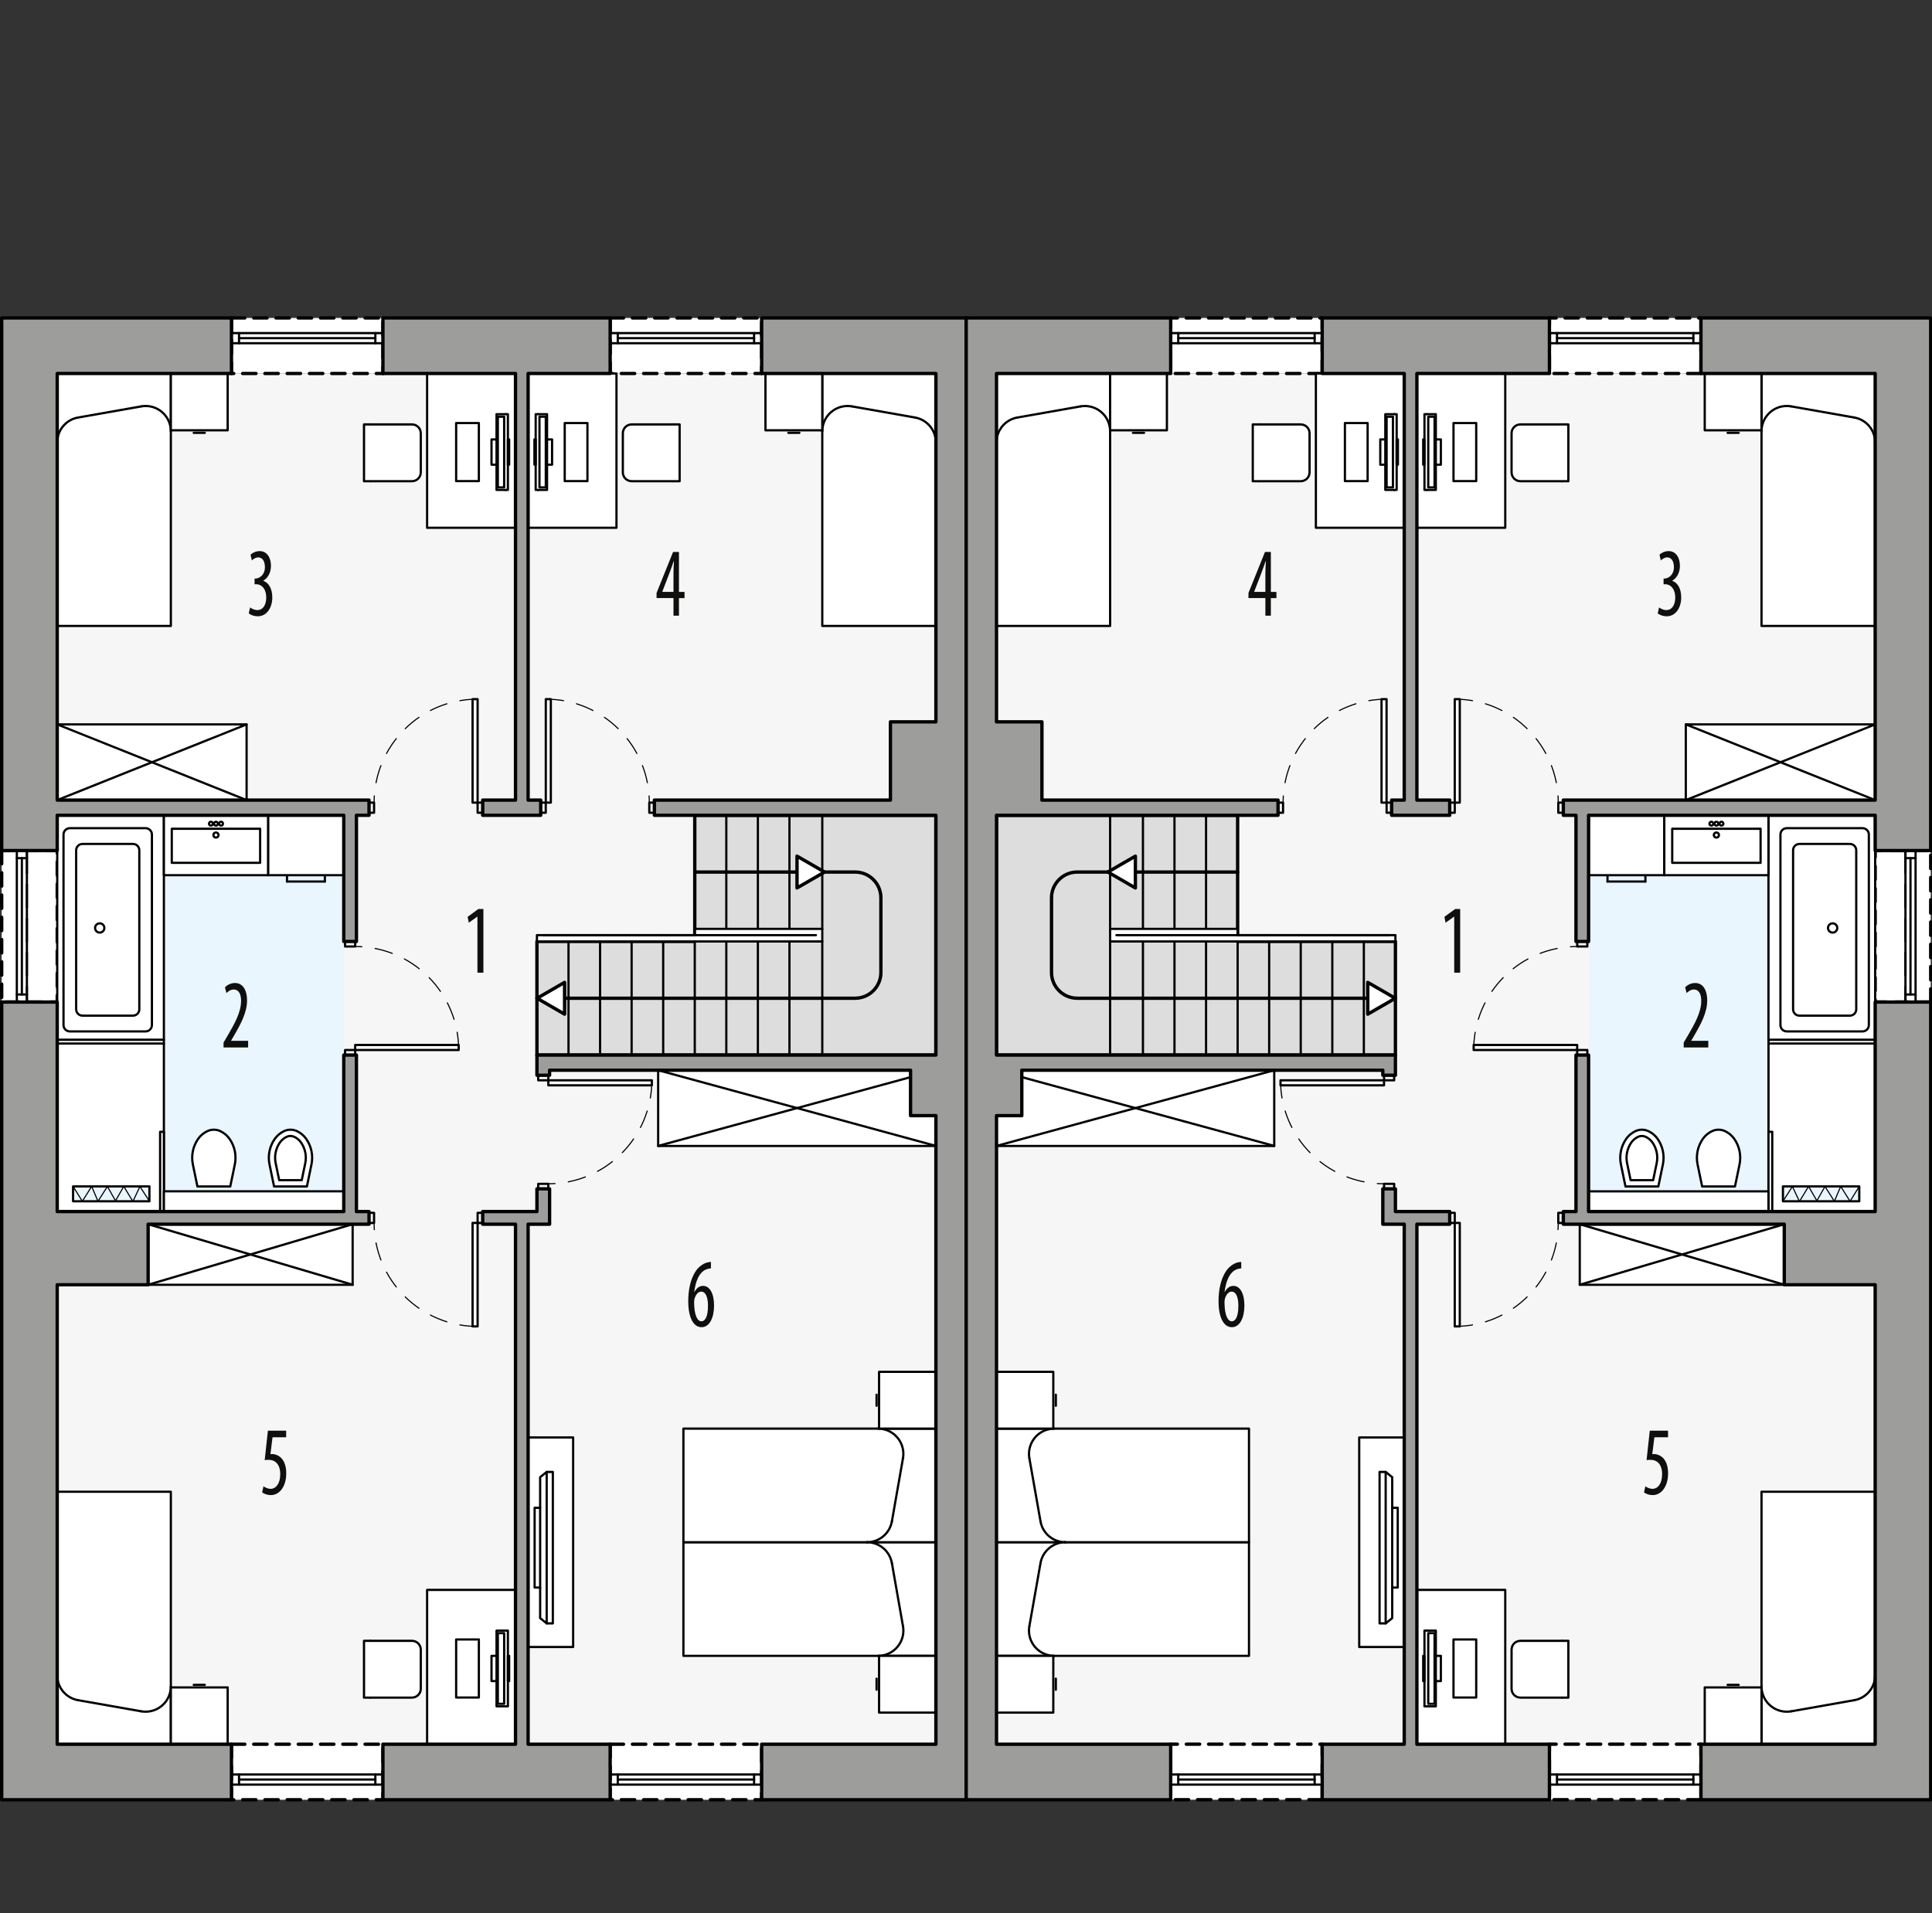 <?xml version="1.0" encoding="UTF-8"?><svg id="a" xmlns="http://www.w3.org/2000/svg" viewBox="0 0 433.8 429.67"><rect x="0" y="0" width="433.8" height="429.67" fill="#333333" stroke="none"/><defs><style>.b{stroke-dasharray:5.1 2.55;}.b,.c,.d,.e,.f,.g,.h,.i,.j,.k,.l{stroke:#000;stroke-linecap:round;stroke-linejoin:round;}.b,.c,.d,.i,.k{fill:none;}.b,.f,.g,.k{stroke-width:.5px;}.c,.e,.h,.j,.l{stroke-width:.75px;}.d{stroke-dasharray:4 3;}.d,.i{stroke-width:.25px;}.e{stroke-dasharray:3 2;}.e,.f,.j{fill:#fff;}.m{fill:#f6f6f6;}.n,.g{fill:#e9f6fe;}.h{fill:#ddd;}.o{fill:#0f0f0e;}.l{fill:#9d9d9c;}</style></defs><polygon class="m" points="210.14 396.73 210.14 83.88 12.85 83.88 12.85 397.95 210.14 396.73"/><rect class="n" x="12.85" y="183.1" width="64.35" height="89.01"/><rect class="e" x="51.97" y="391.73" width="34.02" height="12.47"/><rect class="e" x="137" y="391.73" width="34.02" height="12.47"/><rect class="e" x=".38" y="191.03" width="12.47" height="34.02"/><rect class="e" x="51.97" y="71.41" width="34.02" height="12.47"/><rect class="e" x="137" y="71.41" width="34.02" height="12.47"/><rect class="f" x="12.85" y="233.51" width="23.95" height="38.6"/><path class="f" d="M44.33,266.47l-1.02-4.93c-.42-2.01.01-4.1,1.19-5.78.53-.75,1.25-1.34,2.08-1.73.91-.42,1.96-.42,2.87,0,.83.39,1.55.98,2.08,1.73,1.18,1.68,1.61,3.77,1.19,5.78l-1.02,4.93h-7.37"/><polyline class="f" points="36.8 233.51 12.85 233.51 12.85 183.1 36.8 183.1 36.8 233.51"/><path class="f" d="M32.69,231.64H15.68c-.78,0-1.42-.63-1.42-1.42v-42.8s0,0,0,0c0-.78.63-1.42,1.42-1.42h17.01s0,0,0,0c.78,0,1.42.63,1.42,1.42v42.8s0,0,0,0c0,.78-.63,1.42-1.42,1.42Z"/><path class="f" d="M29.86,228.1h-11.34c-.78,0-1.42-.63-1.42-1.42v-35.72s0,0,0,0c0-.78.63-1.42,1.42-1.42h11.34s0,0,0,0c.78,0,1.42.63,1.42,1.42v35.72s0,0,0,0c0,.78-.63,1.42-1.42,1.42Z"/><circle class="k" cx="22.39" cy="208.41" r="1.04"/><line class="f" x1="65.86" y1="186.64" x2="61.6" y2="186.64"/><line class="f" x1="65.86" y1="184.51" x2="65.86" y2="186.64"/><line class="f" x1="61.6" y1="186.64" x2="61.6" y2="184.51"/><line class="f" x1="61.6" y1="184.51" x2="65.86" y2="184.51"/><line class="f" x1="72.94" y1="197.98" x2="64.44" y2="197.98"/><line class="f" x1="72.94" y1="196.56" x2="72.94" y2="197.98"/><line class="f" x1="64.44" y1="197.98" x2="64.44" y2="196.56"/><rect class="f" x="60.19" y="183.1" width="17.01" height="13.46"/><rect class="f" x="36.8" y="183.1" width="23.39" height="13.46"/><rect class="f" x="38.57" y="186.13" width="19.84" height="7.65"/><circle class="f" cx="48.49" cy="187.54" r=".57"/><circle class="f" cx="48.49" cy="184.99" r=".43"/><circle class="f" cx="49.63" cy="184.99" r=".43"/><circle class="f" cx="47.36" cy="184.99" r=".43"/><rect class="f" x="33.26" y="274.94" width="45.92" height="13.61"/><line class="f" x1="33.26" y1="288.54" x2="79.18" y2="274.94"/><line class="f" x1="79.18" y1="288.54" x2="33.26" y2="274.94"/><path class="f" d="M61.54,266.47l-1.02-4.93c-.42-2.01.01-4.1,1.19-5.78.53-.75,1.25-1.34,2.08-1.73.91-.42,1.96-.42,2.87,0,.83.39,1.55.98,2.08,1.73,1.18,1.68,1.61,3.77,1.19,5.78l-1.02,4.93h-7.37"/><path class="f" d="M62.69,265.05l-.79-3.8c-.34-1.62,0-3.32.96-4.68.39-.54.91-.98,1.52-1.26.53-.25,1.14-.25,1.68,0,.61.28,1.13.72,1.52,1.26.95,1.36,1.3,3.05.96,4.68l-.79,3.8h-5.06Z"/><rect class="g" x="16.41" y="266.45" width="17.14" height="3.34"/><rect class="f" x="118.58" y="322.83" width="10.11" height="47.06"/><polygon class="f" points="122.75 330.58 124.13 330.58 124.13 364.59 122.75 364.59 122.75 364.59 121.28 363.41 121.28 356.54 120.04 356.54 120.04 338.63 121.28 338.63 121.28 331.76 122.75 330.58"/><line class="f" x1="122.75" y1="330.58" x2="122.75" y2="364.59"/><line class="f" x1="121.28" y1="356.54" x2="121.28" y2="338.63"/><rect class="f" x="12.85" y="162.69" width="42.52" height="17.01"/><line class="f" x1="55.37" y1="179.69" x2="12.85" y2="162.69"/><line class="f" x1="12.85" y1="179.69" x2="55.37" y2="162.69"/><polyline class="f" points="12.85 335.03 38.36 335.03 38.36 391.73 12.85 391.73 12.85 335.03"/><line class="f" x1="17.53" y1="381.84" x2="31.71" y2="384.34"/><path class="f" d="M17.53,381.84c-2.71-.48-4.68-2.83-4.68-5.58"/><path class="f" d="M38.36,378.76c0,.33-.03.66-.09.98-.54,3.08-3.48,5.14-6.57,4.6"/><line class="f" x1="45.98" y1="378.4" x2="43.5" y2="378.4"/><polyline class="f" points="38.36 378.97 38.36 391.73 51.12 391.73 51.12 378.97 38.36 378.97"/><rect class="f" x="95.9" y="357.07" width="19.84" height="34.65"/><line class="f" x1="83.15" y1="381.26" x2="83.15" y2="368.5"/><path class="f" d="M81.73,381.26h10.77c1.1,0,1.98-.89,1.98-1.98v-8.79c0-1.1-.89-1.98-1.98-1.98h-10.77v12.76"/><line class="f" x1="113.48" y1="383.22" x2="113.48" y2="366.21"/><rect class="f" x="111.49" y="366.21" width="2.55" height="17.01"/><rect class="f" x="111.78" y="366.78" width="1.42" height="15.87"/><rect class="f" x="110.36" y="371.88" width="1.13" height="5.67"/><polyline class="f" points="107.52 368.2 107.52 381.24 102.42 381.24 102.42 368.2 107.52 368.2"/><rect class="f" x="114.04" y="371.88" width=".28" height="5.67"/><polyline class="f" points="12.85 140.58 38.36 140.58 38.36 83.88 12.85 83.88 12.85 140.58"/><line class="f" x1="17.53" y1="93.77" x2="31.71" y2="91.27"/><path class="f" d="M17.53,93.77c-2.71.48-4.68,2.83-4.68,5.58"/><path class="f" d="M38.36,96.85c0-3.13-2.54-5.67-5.67-5.67-.33,0-.66.03-.98.09"/><line class="f" x1="45.98" y1="97.21" x2="43.5" y2="97.21"/><polyline class="f" points="38.36 96.64 38.36 83.88 51.12 83.88 51.12 96.64 38.36 96.64"/><polyline class="f" points="210.14 140.58 184.63 140.58 184.63 83.88 210.14 83.88 210.14 140.58"/><line class="f" x1="205.45" y1="93.77" x2="191.28" y2="91.27"/><path class="f" d="M205.45,93.77c2.71.48,4.68,2.83,4.68,5.58"/><path class="f" d="M184.63,96.85c0-.33.03-.66.09-.98.54-3.08,3.48-5.14,6.57-4.6"/><line class="f" x1="177.01" y1="97.21" x2="179.49" y2="97.21"/><polyline class="f" points="184.63 96.64 184.63 83.88 171.87 83.88 171.87 96.64 184.63 96.64"/><rect class="f" x="95.9" y="83.88" width="19.84" height="34.65"/><line class="f" x1="83.15" y1="108.07" x2="83.15" y2="95.31"/><path class="f" d="M81.73,108.07h10.77c1.1,0,1.98-.89,1.98-1.98v-8.79c0-1.1-.89-1.98-1.98-1.98h-10.77v12.76"/><line class="f" x1="113.48" y1="110.03" x2="113.48" y2="93.02"/><rect class="f" x="111.49" y="93.02" width="2.55" height="17.01"/><rect class="f" x="111.78" y="93.59" width="1.42" height="15.87"/><rect class="f" x="110.36" y="98.69" width="1.13" height="5.67"/><polyline class="f" points="107.52 95.01 107.52 108.05 102.42 108.05 102.42 95.01 107.52 95.01"/><rect class="f" x="114.04" y="98.69" width=".28" height="5.67"/><rect class="f" x="118.58" y="83.88" width="19.84" height="34.65"/><line class="f" x1="151.18" y1="108.07" x2="151.18" y2="95.31"/><path class="f" d="M152.6,108.07h-10.77c-1.1,0-1.98-.89-1.98-1.98v-8.79c0-1.1.89-1.98,1.98-1.98h10.77v12.76"/><line class="f" x1="120.85" y1="110.03" x2="120.85" y2="93.02"/><rect class="f" x="120.28" y="93.02" width="2.55" height="17.01"/><rect class="f" x="121.13" y="93.59" width="1.42" height="15.87"/><rect class="f" x="122.83" y="98.69" width="1.13" height="5.67"/><polyline class="f" points="126.8 95.01 126.8 108.05 131.9 108.05 131.9 95.01 126.8 95.01"/><rect class="f" x="120" y="98.69" width=".28" height="5.67"/><rect class="f" x="35.95" y="254.19" width=".85" height="17.91"/><line class="f" x1="36.8" y1="234.36" x2="12.85" y2="234.36"/><polyline class="f" points="153.45 346.36 153.45 371.88 210.14 371.88 210.14 346.36 153.45 346.36"/><polyline class="f" points="153.45 346.36 153.45 320.85 210.14 320.85 210.14 346.36 153.45 346.36"/><line class="f" x1="200.26" y1="351.05" x2="202.75" y2="365.22"/><path class="f" d="M200.26,351.05c-.48-2.71-2.83-4.68-5.58-4.68"/><path class="f" d="M197.17,371.88c3.13,0,5.67-2.54,5.67-5.67,0-.33-.03-.66-.09-.98"/><line class="f" x1="196.82" y1="379.49" x2="196.82" y2="377.01"/><polyline class="f" points="197.38 371.88 210.14 371.88 210.14 384.63 197.38 384.63 197.38 371.88"/><line class="f" x1="200.26" y1="341.68" x2="202.75" y2="327.51"/><path class="f" d="M200.26,341.68c-.48,2.71-2.83,4.68-5.58,4.68"/><path class="f" d="M197.17,320.85c.33,0,.66.03.98.09,3.08.54,5.14,3.48,4.6,6.57"/><line class="f" x1="196.82" y1="313.23" x2="196.82" y2="315.72"/><polyline class="f" points="197.38 320.85 210.14 320.85 210.14 308.1 197.38 308.1 197.38 320.85"/><rect class="f" x="147.78" y="240.36" width="62.36" height="17.01"/><line class="f" x1="147.78" y1="257.36" x2="210.14" y2="240.36"/><line class="f" x1="210.14" y1="257.36" x2="147.78" y2="240.36"/><polygon class="h" points="156 183.1 156 211.44 120.56 211.44 120.56 236.95 210.14 236.95 210.14 183.1 156 183.1"/><line class="b" x1="177.26" y1="208.61" x2="177.26" y2="211.44"/><line class="b" x1="170.17" y1="208.61" x2="170.17" y2="211.44"/><line class="b" x1="163.08" y1="208.61" x2="163.08" y2="211.44"/><line class="b" x1="156" y1="211.44" x2="156" y2="210.02"/><line class="b" x1="148.91" y1="211.44" x2="148.91" y2="210.02"/><line class="b" x1="141.82" y1="211.44" x2="141.82" y2="210.02"/><line class="b" x1="134.74" y1="211.44" x2="134.74" y2="210.02"/><line class="b" x1="127.65" y1="211.44" x2="127.65" y2="210.02"/><line class="k" x1="177.26" y1="208.61" x2="177.26" y2="183.1"/><line class="k" x1="184.63" y1="208.61" x2="184.63" y2="183.1"/><line class="k" x1="184.63" y1="211.44" x2="184.63" y2="236.95"/><line class="k" x1="156" y1="210.02" x2="156" y2="183.1"/><line class="k" x1="156" y1="208.61" x2="156" y2="183.1"/><line class="k" x1="163.08" y1="208.61" x2="163.08" y2="183.1"/><line class="k" x1="170.17" y1="208.61" x2="170.17" y2="183.1"/><line class="k" x1="134.74" y1="211.44" x2="134.74" y2="236.95"/><line class="k" x1="127.65" y1="211.44" x2="127.65" y2="236.95"/><line class="k" x1="141.82" y1="211.44" x2="141.82" y2="236.95"/><line class="k" x1="148.91" y1="211.44" x2="148.91" y2="236.95"/><line class="k" x1="156" y1="211.44" x2="156" y2="236.95"/><line class="k" x1="163.08" y1="211.44" x2="163.08" y2="236.95"/><line class="k" x1="170.17" y1="211.44" x2="170.17" y2="236.95"/><line class="k" x1="177.26" y1="211.44" x2="177.26" y2="236.95"/><path class="c" d="M156,195.85h36.01c3.19,0,5.78,2.59,5.78,5.78v16.78c0,3.19-2.59,5.78-5.78,5.78h-71.44"/><polygon class="f" points="156 208.61 156 208.61 184.63 208.61 184.63 211.44 120.56 211.44 120.56 210.02 156 210.02 156 208.61"/><line class="k" x1="183.21" y1="210.02" x2="121.98" y2="210.02"/><line class="k" x1="156" y1="210.02" x2="156" y2="208.47"/><rect class="f" x="36.8" y="267.55" width="40.39" height="4.55"/><polygon class="j" points="120.59 224.2 126.77 227.77 126.77 220.63 120.59 224.2"/><polygon class="j" points="185.14 195.85 178.96 192.28 178.96 199.42 185.14 195.85"/><rect class="k" x="107.24" y="180.26" width="1.13" height="2.27"/><rect class="k" x="82.86" y="180.26" width="1.13" height="2.27"/><rect class="f" x="106.11" y="157.02" width="1.13" height="23.24"/><path class="d" d="M107.24,157.02c-12.84,0-23.24,10.41-23.24,23.24"/><rect class="k" x="121.41" y="180.26" width="1.13" height="2.27"/><rect class="k" x="145.79" y="180.26" width="1.13" height="2.27"/><rect class="f" x="122.55" y="157.02" width="1.13" height="23.24"/><path class="d" d="M122.55,157.02c12.84,0,23.24,10.41,23.24,23.24"/><rect class="k" x="107.24" y="272.39" width="1.13" height="2.27"/><rect class="k" x="82.86" y="272.39" width="1.13" height="2.27"/><rect class="f" x="106.11" y="274.65" width="1.13" height="23.24"/><path class="d" d="M107.24,297.9c-12.84,0-23.24-10.41-23.24-23.24"/><rect class="k" x="120.85" y="241.49" width="2.27" height="1.13"/><rect class="k" x="120.85" y="265.87" width="2.27" height="1.13"/><rect class="f" x="123.12" y="242.62" width="23.24" height="1.13"/><path class="d" d="M146.36,242.62c0,12.84-10.41,23.24-23.24,23.24"/><rect class="k" x="77.48" y="235.82" width="2.27" height="1.13"/><rect class="k" x="77.48" y="211.44" width="2.27" height="1.13"/><rect class="f" x="79.75" y="234.69" width="23.24" height="1.13"/><path class="d" d="M102.99,235.82c0-12.84-10.41-23.24-23.24-23.24"/><polyline class="k" points="85.98 77.08 85.98 74.81 84.28 74.81 84.28 77.08 85.98 77.08"/><polyline class="k" points="53.67 77.08 53.67 74.81 51.97 74.81 51.97 77.08 53.67 77.08"/><line class="k" x1="84.28" y1="77.08" x2="53.67" y2="77.08"/><line class="k" x1="84.28" y1="75.95" x2="53.67" y2="75.95"/><line class="k" x1="84.28" y1="74.81" x2="53.67" y2="74.81"/><polyline class="k" points="171.02 77.08 171.02 74.81 169.32 74.81 169.32 77.08 171.02 77.08"/><polyline class="k" points="138.71 77.08 138.71 74.81 137 74.81 137 77.08 138.71 77.08"/><line class="k" x1="169.32" y1="77.08" x2="138.71" y2="77.08"/><line class="k" x1="169.32" y1="75.95" x2="138.71" y2="75.95"/><line class="k" x1="169.32" y1="74.81" x2="138.71" y2="74.81"/><polyline class="k" points="6.04 225.05 3.78 225.05 3.78 223.35 6.04 223.35 6.04 225.05"/><polyline class="k" points="6.04 192.73 3.78 192.73 3.78 191.03 6.04 191.03 6.04 192.73"/><line class="k" x1="6.04" y1="223.35" x2="6.04" y2="192.73"/><line class="k" x1="4.91" y1="223.35" x2="4.91" y2="192.73"/><line class="k" x1="3.78" y1="223.35" x2="3.78" y2="192.73"/><line class="b" x1="6.04" y1="191.03" x2="6.04" y2="225.05"/><polyline class="i" points="33.56 269.79 31.42 266.47 29.84 269.83 27.79 266.45 25.94 269.68 24.11 266.47 22 269.79 20.58 266.45 18.49 269.79 16.41 266.45"/><polyline class="k" points="137 400.8 137 398.53 138.71 398.53 138.71 400.8 137 400.8"/><polyline class="k" points="169.32 400.8 169.32 398.53 171.02 398.53 171.02 400.8 169.32 400.8"/><line class="k" x1="138.71" y1="400.8" x2="169.32" y2="400.8"/><line class="k" x1="138.71" y1="399.66" x2="169.32" y2="399.66"/><line class="k" x1="138.71" y1="398.53" x2="169.32" y2="398.53"/><polyline class="k" points="51.97 400.8 51.97 398.53 53.67 398.53 53.67 400.8 51.97 400.8"/><polyline class="k" points="84.28 400.8 84.28 398.53 85.98 398.53 85.98 400.8 84.28 400.8"/><line class="k" x1="53.67" y1="400.8" x2="84.28" y2="400.8"/><line class="k" x1="53.67" y1="399.66" x2="84.28" y2="399.66"/><line class="k" x1="53.67" y1="398.53" x2="84.28" y2="398.53"/><path class="o" d="M50.19,235.25v-1.1l.97-1.65c1.35-2.35,2.97-5.04,2.97-7.72,0-1.58-.56-2.55-1.64-2.55-.83,0-1.35.55-1.65.79l-.33-1.28c.4-.42,1.2-.97,2.23-.97,1.9,0,2.73,1.76,2.73,3.92,0,2.68-1.41,5.28-2.81,7.7l-.77,1.32v.04h3.82v1.5h-5.51Z"/><path class="o" d="M56.16,136.43c.35.26.97.59,1.65.59,1.18,0,1.97-1.08,1.97-2.86s-.93-2.95-2.3-2.95h-.32v-1.28h.26c.81-.02,2.06-.79,2.06-2.55,0-1.43-.62-2.2-1.51-2.2-.56,0-1.06.35-1.42.68l-.3-1.28c.42-.42,1.2-.81,2.06-.81,1.62,0,2.53,1.45,2.53,3.3,0,1.43-.6,2.68-1.71,3.34v.04c1.02.35,2.01,1.5,2.01,3.74s-1.2,4.22-3.27,4.22c-.74,0-1.55-.26-2.01-.66l.3-1.34Z"/><path class="o" d="M151.22,138.26v-3.94h-3.8v-1.14l3.71-9.22h1.32v8.98h1.25v1.39h-1.25v3.94h-1.23ZM151.22,132.93v-4.05c0-.99.05-1.87.11-2.82h-.07c-.39,1.14-.63,1.83-.97,2.71l-1.58,4.12v.04h2.52Z"/><path class="o" d="M64.27,322.79h-3.08l-.47,3.81c.14-.04.26-.04.42-.04.62,0,1.57.33,2.18,1.08.6.75.95,1.8.95,3.26,0,2.84-1.42,4.88-3.47,4.88-.69,0-1.48-.24-1.94-.62l.3-1.36c.35.26.97.57,1.6.57,1.16,0,2.16-1.12,2.16-3.3s-1.11-3.21-2.59-3.21c-.42,0-.69.02-.9.07l.72-6.62h4.1v1.5Z"/><path class="o" d="M159.63,284.85c-.23.02-.48.07-.81.15-1.9.57-2.66,2.95-2.94,5.15h.05c.44-.81,1.07-1.36,1.94-1.36,1.46,0,2.46,1.67,2.46,4.4s-.99,4.88-2.81,4.88c-1.99,0-2.99-2.53-2.99-5.81,0-2.77.58-4.93,1.48-6.45.69-1.21,1.78-2,2.76-2.27.37-.09.67-.11.86-.13v1.43ZM158.97,293.32c0-2.16-.6-3.24-1.53-3.24-.56,0-1.14.48-1.48,1.54-.05.15-.11.44-.11.86.02,2.93.74,4.27,1.65,4.27.77,0,1.46-.95,1.46-3.43Z"/><path class="o" d="M107.2,205.87h-.04l-1.9,1.36-.26-1.32,2.41-1.76h1.13v14.3h-1.34v-12.59Z"/><polygon class="l" points="12.85 83.88 51.97 83.88 51.97 71.41 .38 71.41 .38 191.03 12.85 191.03 12.85 183.1 77.19 183.1 77.19 211.44 80.03 211.44 80.03 183.1 82.86 183.1 82.86 179.69 12.85 179.69 12.85 83.88"/><polygon class="l" points="115.75 179.69 108.38 179.69 108.38 183.1 121.41 183.1 121.41 179.69 118.58 179.69 118.58 83.88 137 83.88 137 71.41 85.98 71.41 85.98 83.88 115.75 83.88 115.75 179.69"/><polygon class="l" points="80.03 236.95 77.19 236.95 77.19 272.1 33.26 272.1 12.85 272.1 12.85 225.05 .38 225.05 .38 404.2 51.97 404.2 51.97 391.73 12.85 391.73 12.85 288.54 33.26 288.54 33.26 274.94 82.86 274.94 82.86 272.1 80.03 272.1 80.03 236.95"/><polygon class="l" points="118.58 274.94 123.4 274.94 123.4 267 120.56 267 120.56 272.1 108.38 272.1 108.38 274.94 115.75 274.94 115.75 391.73 85.98 391.73 85.98 404.2 137 404.2 137 391.73 118.58 391.73 118.58 274.94"/><polygon class="l" points="171.02 71.41 171.02 83.88 210.14 83.88 210.14 162.12 199.93 162.12 199.93 179.69 146.93 179.69 146.93 183.1 210.14 183.1 210.14 236.95 120.56 236.95 120.56 241.49 123.4 241.49 123.4 240.36 204.45 240.36 204.45 250.56 210.14 250.56 210.14 391.73 171.02 391.73 171.02 404.2 216.94 404.2 216.94 71.41 171.02 71.41"/><polygon class="m" points="223.75 396.73 223.75 83.88 421.04 83.88 421.04 397.95 223.75 396.73"/><rect class="n" x="356.69" y="183.1" width="64.35" height="89.01" transform="translate(777.73 455.2) rotate(-180)"/><rect class="e" x="347.9" y="391.73" width="34.02" height="12.47" transform="translate(729.82 795.92) rotate(-180)"/><rect class="e" x="262.86" y="391.73" width="34.02" height="12.47" transform="translate(559.74 795.92) rotate(-180)"/><rect class="e" x="421.04" y="191.03" width="12.47" height="34.02" transform="translate(854.55 416.08) rotate(-180)"/><rect class="e" x="347.9" y="71.41" width="34.02" height="12.47" transform="translate(729.82 155.29) rotate(-180)"/><rect class="e" x="262.86" y="71.41" width="34.02" height="12.47" transform="translate(559.74 155.29) rotate(-180)"/><rect class="f" x="397.08" y="233.51" width="23.95" height="38.6" transform="translate(818.12 505.61) rotate(-180)"/><path class="f" d="M389.56,266.47l1.02-4.93c.42-2.01-.01-4.1-1.19-5.78-.53-.75-1.25-1.34-2.08-1.73-.91-.42-1.96-.42-2.87,0-.83.39-1.55.98-2.08,1.73-1.18,1.68-1.61,3.77-1.19,5.78l1.02,4.93h7.37"/><polyline class="f" points="397.08 233.51 421.04 233.51 421.04 183.1 397.08 183.1 397.08 233.51"/><path class="f" d="M401.19,231.64h17.01c.78,0,1.42-.63,1.42-1.42v-42.8s0,0,0,0c0-.78-.63-1.42-1.42-1.42h-17.01c-.78,0-1.42.63-1.42,1.42v42.8s0,0,0,0c0,.78.63,1.42,1.42,1.42Z"/><path class="f" d="M404.03,228.1h11.34c.78,0,1.42-.63,1.42-1.42v-35.72s0,0,0,0c0-.78-.63-1.42-1.42-1.42h-11.34c-.78,0-1.42.63-1.42,1.42v35.72h0c0,.78.63,1.42,1.42,1.42Z"/><circle class="k" cx="411.49" cy="208.41" r="1.04"/><line class="f" x1="368.03" y1="186.64" x2="372.28" y2="186.64"/><line class="f" x1="368.03" y1="184.51" x2="368.03" y2="186.64"/><line class="f" x1="372.28" y1="186.64" x2="372.28" y2="184.51"/><line class="f" x1="372.28" y1="184.51" x2="368.03" y2="184.51"/><line class="f" x1="360.94" y1="197.98" x2="369.45" y2="197.98"/><line class="f" x1="360.94" y1="196.56" x2="360.94" y2="197.98"/><line class="f" x1="369.45" y1="197.98" x2="369.45" y2="196.56"/><rect class="f" x="356.69" y="183.1" width="17.01" height="13.46"/><rect class="f" x="373.7" y="183.1" width="23.39" height="13.46" transform="translate(770.78 379.66) rotate(-180)"/><rect class="f" x="375.47" y="186.13" width="19.84" height="7.65"/><circle class="f" cx="385.39" cy="187.54" r=".57"/><circle class="f" cx="385.39" cy="184.99" r=".43"/><circle class="f" cx="384.26" cy="184.99" r=".43"/><circle class="f" cx="386.52" cy="184.99" r=".43"/><rect class="f" x="354.71" y="274.94" width="45.92" height="13.61"/><line class="f" x1="400.63" y1="288.54" x2="354.71" y2="274.94"/><line class="f" x1="354.71" y1="288.54" x2="400.63" y2="274.94"/><path class="f" d="M372.35,266.47l1.02-4.93c.42-2.01-.01-4.1-1.19-5.78-.53-.75-1.25-1.34-2.08-1.73-.91-.42-1.96-.42-2.87,0-.83.39-1.55.98-2.08,1.73-1.18,1.68-1.61,3.77-1.19,5.78l1.02,4.93h7.37"/><path class="f" d="M371.19,265.05l.79-3.8c.34-1.62,0-3.32-.96-4.68-.39-.54-.91-.98-1.52-1.26-.53-.25-1.14-.25-1.68,0-.61.28-1.13.72-1.52,1.26-.95,1.36-1.3,3.05-.96,4.68l.79,3.8h5.06Z"/><rect class="g" x="400.33" y="266.45" width="17.14" height="3.34"/><rect class="f" x="305.19" y="322.83" width="10.11" height="47.06"/><polygon class="f" points="311.13 330.58 309.76 330.58 309.76 364.59 311.13 364.59 311.13 364.59 312.6 363.41 312.6 356.54 313.84 356.54 313.84 338.63 312.6 338.63 312.6 331.76 311.13 330.58"/><line class="f" x1="311.13" y1="330.58" x2="311.13" y2="364.59"/><line class="f" x1="312.6" y1="356.54" x2="312.6" y2="338.63"/><rect class="f" x="378.52" y="162.69" width="42.52" height="17.01"/><line class="f" x1="378.52" y1="179.69" x2="421.04" y2="162.69"/><line class="f" x1="421.04" y1="179.69" x2="378.52" y2="162.69"/><polyline class="f" points="421.04 335.03 395.52 335.03 395.52 391.73 421.04 391.73 421.04 335.03"/><line class="f" x1="416.35" y1="381.84" x2="402.18" y2="384.34"/><path class="f" d="M416.35,381.84c2.71-.48,4.68-2.83,4.68-5.58"/><path class="f" d="M395.52,378.76c0,.33.03.66.09.98.54,3.08,3.48,5.14,6.57,4.6"/><line class="f" x1="387.91" y1="378.4" x2="390.39" y2="378.4"/><polyline class="f" points="395.52 378.97 395.52 391.73 382.77 391.73 382.77 378.97 395.52 378.97"/><rect class="f" x="318.14" y="357.07" width="19.84" height="34.65"/><line class="f" x1="350.74" y1="381.26" x2="350.74" y2="368.5"/><path class="f" d="M352.15,381.26h-10.77c-1.1,0-1.98-.89-1.98-1.98v-8.79c0-1.1.89-1.98,1.98-1.98h10.77v12.76"/><line class="f" x1="320.41" y1="383.22" x2="320.41" y2="366.21"/><rect class="f" x="319.84" y="366.21" width="2.55" height="17.01"/><rect class="f" x="320.69" y="366.78" width="1.42" height="15.87"/><rect class="f" x="322.39" y="371.88" width="1.13" height="5.67"/><polyline class="f" points="326.36 368.2 326.36 381.24 331.46 381.24 331.46 368.2 326.36 368.2"/><rect class="f" x="319.56" y="371.88" width=".28" height="5.67"/><polyline class="f" points="421.04 140.58 395.52 140.58 395.52 83.88 421.04 83.88 421.04 140.58"/><line class="f" x1="416.35" y1="93.77" x2="402.18" y2="91.27"/><path class="f" d="M416.35,93.77c2.71.48,4.68,2.83,4.68,5.58"/><path class="f" d="M395.52,96.85c0-3.13,2.54-5.67,5.67-5.67.33,0,.66.03.98.09"/><line class="f" x1="387.91" y1="97.21" x2="390.39" y2="97.21"/><polyline class="f" points="395.52 96.64 395.52 83.88 382.77 83.88 382.77 96.64 395.52 96.64"/><polyline class="f" points="223.75 140.58 249.26 140.58 249.26 83.88 223.75 83.88 223.75 140.58"/><line class="f" x1="228.43" y1="93.77" x2="242.6" y2="91.27"/><path class="f" d="M228.43,93.77c-2.71.48-4.68,2.83-4.68,5.58"/><path class="f" d="M249.26,96.85c0-.33-.03-.66-.09-.98-.54-3.08-3.48-5.14-6.57-4.6"/><line class="f" x1="256.88" y1="97.21" x2="254.39" y2="97.21"/><polyline class="f" points="249.26 96.64 249.26 83.88 262.01 83.88 262.01 96.64 249.26 96.64"/><rect class="f" x="318.14" y="83.88" width="19.84" height="34.65"/><line class="f" x1="350.74" y1="108.07" x2="350.74" y2="95.31"/><path class="f" d="M352.15,108.07h-10.77c-1.1,0-1.98-.89-1.98-1.98v-8.79c0-1.1.89-1.98,1.98-1.98h10.77v12.76"/><line class="f" x1="320.41" y1="110.03" x2="320.41" y2="93.02"/><rect class="f" x="319.84" y="93.02" width="2.55" height="17.01"/><rect class="f" x="320.69" y="93.59" width="1.42" height="15.87"/><rect class="f" x="322.39" y="98.69" width="1.13" height="5.67"/><polyline class="f" points="326.36 95.01 326.36 108.05 331.46 108.05 331.46 95.01 326.36 95.01"/><rect class="f" x="319.56" y="98.69" width=".28" height="5.67"/><rect class="f" x="295.46" y="83.88" width="19.84" height="34.65"/><line class="f" x1="282.71" y1="108.07" x2="282.71" y2="95.31"/><path class="f" d="M281.29,108.07h10.77c1.1,0,1.98-.89,1.98-1.98v-8.79c0-1.1-.89-1.98-1.98-1.98h-10.77s0,12.76,0,12.76"/><line class="f" x1="313.04" y1="110.03" x2="313.04" y2="93.02"/><rect class="f" x="311.05" y="93.02" width="2.55" height="17.01"/><rect class="f" x="311.34" y="93.59" width="1.42" height="15.87"/><rect class="f" x="309.92" y="98.69" width="1.13" height="5.67"/><polyline class="f" points="307.08 95.01 307.08 108.05 301.98 108.05 301.98 95.01 307.08 95.01"/><rect class="f" x="313.6" y="98.69" width=".28" height="5.67"/><rect class="f" x="397.08" y="254.19" width=".85" height="17.91"/><line class="f" x1="397.08" y1="234.36" x2="421.04" y2="234.36"/><polyline class="f" points="280.44 346.36 280.44 371.88 223.75 371.88 223.75 346.36 280.44 346.36"/><polyline class="f" points="280.44 346.36 280.44 320.85 223.75 320.85 223.75 346.36 280.44 346.36"/><line class="f" x1="233.63" y1="351.05" x2="231.13" y2="365.22"/><path class="f" d="M233.63,351.05c.48-2.71,2.83-4.68,5.58-4.68"/><path class="f" d="M236.71,371.88c-3.13,0-5.67-2.54-5.67-5.67,0-.33.03-.66.09-.98"/><line class="f" x1="237.07" y1="379.49" x2="237.07" y2="377.01"/><polyline class="f" points="236.5 371.88 223.75 371.88 223.75 384.63 236.5 384.63 236.5 371.88"/><line class="f" x1="233.63" y1="341.68" x2="231.13" y2="327.51"/><path class="f" d="M233.63,341.68c.48,2.71,2.83,4.68,5.58,4.68"/><path class="f" d="M236.71,320.85c-.33,0-.66.03-.98.09-3.08.54-5.14,3.48-4.6,6.57"/><line class="f" x1="237.07" y1="313.23" x2="237.07" y2="315.72"/><polyline class="f" points="236.5 320.85 223.75 320.85 223.75 308.1 236.5 308.1 236.5 320.85"/><rect class="f" x="223.75" y="240.36" width="62.36" height="17.01"/><line class="f" x1="286.11" y1="257.36" x2="223.75" y2="240.36"/><line class="f" x1="223.75" y1="257.36" x2="286.11" y2="240.36"/><polygon class="h" points="277.89 183.1 277.89 211.44 313.32 211.44 313.32 236.95 223.75 236.95 223.75 183.1 277.89 183.1"/><line class="b" x1="256.63" y1="208.61" x2="256.63" y2="211.44"/><line class="b" x1="263.71" y1="208.61" x2="263.71" y2="211.44"/><line class="b" x1="270.8" y1="208.61" x2="270.8" y2="211.44"/><line class="b" x1="277.89" y1="211.44" x2="277.89" y2="210.02"/><line class="b" x1="284.97" y1="211.44" x2="284.97" y2="210.02"/><line class="b" x1="292.06" y1="211.44" x2="292.06" y2="210.02"/><line class="b" x1="299.15" y1="211.44" x2="299.15" y2="210.02"/><line class="b" x1="306.23" y1="211.44" x2="306.23" y2="210.02"/><line class="k" x1="256.63" y1="208.61" x2="256.63" y2="183.1"/><line class="k" x1="249.26" y1="208.61" x2="249.26" y2="183.1"/><line class="k" x1="249.26" y1="211.44" x2="249.26" y2="236.95"/><line class="k" x1="277.89" y1="210.02" x2="277.89" y2="183.1"/><line class="k" x1="277.89" y1="208.61" x2="277.89" y2="183.1"/><line class="k" x1="270.8" y1="208.61" x2="270.8" y2="183.1"/><line class="k" x1="263.71" y1="208.61" x2="263.71" y2="183.1"/><line class="k" x1="299.15" y1="211.44" x2="299.15" y2="236.95"/><line class="k" x1="306.23" y1="211.44" x2="306.23" y2="236.95"/><line class="k" x1="292.06" y1="211.44" x2="292.06" y2="236.95"/><line class="k" x1="284.97" y1="211.44" x2="284.97" y2="236.95"/><line class="k" x1="277.89" y1="211.44" x2="277.89" y2="236.95"/><line class="k" x1="270.8" y1="211.44" x2="270.8" y2="236.95"/><line class="k" x1="263.71" y1="211.44" x2="263.71" y2="236.95"/><line class="k" x1="256.63" y1="211.44" x2="256.63" y2="236.95"/><path class="c" d="M277.89,195.85h-36.01c-3.19,0-5.78,2.59-5.78,5.78v16.78c0,3.19,2.59,5.78,5.78,5.78h71.44"/><polygon class="f" points="277.89 208.61 277.89 208.61 249.26 208.61 249.26 211.44 313.32 211.44 313.32 210.02 277.89 210.02 277.89 208.61"/><line class="k" x1="250.67" y1="210.02" x2="311.9" y2="210.02"/><line class="k" x1="277.89" y1="210.02" x2="277.89" y2="208.47"/><rect class="f" x="356.69" y="267.55" width="40.39" height="4.55" transform="translate(753.77 539.66) rotate(-180)"/><polygon class="j" points="313.29 224.2 307.11 227.77 307.11 220.63 313.29 224.2"/><polygon class="j" points="248.75 195.85 254.93 192.28 254.93 199.42 248.75 195.85"/><rect class="k" x="325.51" y="180.26" width="1.13" height="2.27"/><rect class="k" x="349.89" y="180.26" width="1.13" height="2.27"/><rect class="f" x="326.64" y="157.02" width="1.13" height="23.24"/><path class="d" d="M326.64,157.02c12.84,0,23.24,10.41,23.24,23.24"/><rect class="k" x="311.34" y="180.26" width="1.13" height="2.27"/><rect class="k" x="286.96" y="180.26" width="1.13" height="2.27"/><rect class="f" x="310.2" y="157.02" width="1.13" height="23.24"/><path class="d" d="M311.34,157.02c-12.84,0-23.24,10.41-23.24,23.24"/><rect class="k" x="325.51" y="272.39" width="1.13" height="2.27"/><rect class="k" x="349.89" y="272.39" width="1.13" height="2.27"/><rect class="f" x="326.64" y="274.65" width="1.13" height="23.24"/><path class="d" d="M326.64,297.9c12.84,0,23.24-10.41,23.24-23.24"/><rect class="k" x="310.77" y="241.49" width="2.27" height="1.13"/><rect class="k" x="310.77" y="265.87" width="2.27" height="1.13"/><rect class="f" x="287.52" y="242.62" width="23.24" height="1.13"/><path class="d" d="M287.52,242.62c0,12.84,10.41,23.24,23.24,23.24"/><rect class="k" x="354.14" y="235.82" width="2.27" height="1.13"/><rect class="k" x="354.14" y="211.44" width="2.27" height="1.13"/><rect class="f" x="330.89" y="234.69" width="23.24" height="1.13"/><path class="d" d="M330.89,235.82c0-12.84,10.41-23.24,23.24-23.24"/><polyline class="k" points="347.9 77.08 347.9 74.81 349.6 74.81 349.6 77.08 347.9 77.08"/><polyline class="k" points="380.22 77.08 380.22 74.81 381.92 74.81 381.92 77.08 380.22 77.08"/><line class="k" x1="349.6" y1="77.08" x2="380.22" y2="77.08"/><line class="k" x1="349.6" y1="75.95" x2="380.22" y2="75.95"/><line class="k" x1="349.6" y1="74.81" x2="380.22" y2="74.81"/><polyline class="k" points="262.86 77.08 262.86 74.81 264.56 74.81 264.56 77.08 262.86 77.08"/><polyline class="k" points="295.18 77.08 295.18 74.81 296.88 74.81 296.88 77.08 295.18 77.08"/><line class="k" x1="264.56" y1="77.08" x2="295.18" y2="77.08"/><line class="k" x1="264.56" y1="75.95" x2="295.18" y2="75.95"/><line class="k" x1="264.56" y1="74.81" x2="295.18" y2="74.81"/><polyline class="k" points="427.84 225.05 430.11 225.05 430.11 223.35 427.84 223.35 427.84 225.05"/><polyline class="k" points="427.84 192.73 430.11 192.73 430.11 191.03 427.84 191.03 427.84 192.73"/><line class="k" x1="427.84" y1="223.35" x2="427.84" y2="192.73"/><line class="k" x1="428.97" y1="223.35" x2="428.97" y2="192.73"/><line class="k" x1="430.11" y1="223.35" x2="430.11" y2="192.73"/><line class="b" x1="427.84" y1="191.03" x2="427.84" y2="225.05"/><polyline class="i" points="400.33 269.79 402.46 266.47 404.04 269.83 406.09 266.45 407.95 269.68 409.77 266.47 411.88 269.79 413.3 266.45 415.4 269.79 417.47 266.45"/><polyline class="k" points="296.88 400.8 296.88 398.53 295.18 398.53 295.18 400.8 296.88 400.8"/><polyline class="k" points="264.56 400.8 264.56 398.53 262.86 398.53 262.86 400.8 264.56 400.8"/><line class="k" x1="295.18" y1="400.8" x2="264.56" y2="400.8"/><line class="k" x1="295.18" y1="399.66" x2="264.56" y2="399.66"/><line class="k" x1="295.18" y1="398.53" x2="264.56" y2="398.53"/><polyline class="k" points="381.92 400.8 381.92 398.53 380.22 398.53 380.22 400.8 381.92 400.8"/><polyline class="k" points="349.6 400.8 349.6 398.53 347.9 398.53 347.9 400.8 349.6 400.8"/><line class="k" x1="380.22" y1="400.8" x2="349.6" y2="400.8"/><line class="k" x1="380.22" y1="399.66" x2="349.6" y2="399.66"/><line class="k" x1="380.22" y1="398.53" x2="349.6" y2="398.53"/><path class="o" d="M378.05,235.25v-1.1l.97-1.65c1.35-2.35,2.97-5.04,2.97-7.72,0-1.58-.56-2.55-1.64-2.55-.83,0-1.35.55-1.65.79l-.33-1.28c.4-.42,1.2-.97,2.23-.97,1.9,0,2.73,1.76,2.73,3.92,0,2.68-1.41,5.28-2.81,7.7l-.77,1.32v.04h3.82v1.5h-5.51Z"/><path class="o" d="M372.53,136.43c.35.26.97.59,1.65.59,1.18,0,1.97-1.08,1.97-2.86s-.93-2.95-2.3-2.95h-.32v-1.28h.26c.81-.02,2.06-.79,2.06-2.55,0-1.43-.62-2.2-1.51-2.2-.56,0-1.06.35-1.43.68l-.3-1.28c.42-.42,1.2-.81,2.06-.81,1.62,0,2.53,1.45,2.53,3.3,0,1.43-.6,2.68-1.71,3.34v.04c1.02.35,2,1.5,2,3.74s-1.2,4.22-3.27,4.22c-.74,0-1.55-.26-2-.66l.3-1.34Z"/><path class="o" d="M284.12,138.26v-3.94h-3.8v-1.14l3.71-9.22h1.32v8.98h1.25v1.39h-1.25v3.94h-1.23ZM284.12,132.93v-4.05c0-.99.05-1.87.11-2.82h-.07c-.39,1.14-.63,1.83-.97,2.71l-1.58,4.12v.04h2.52Z"/><path class="o" d="M374.55,322.79h-3.08l-.48,3.81c.14-.04.26-.04.42-.04.62,0,1.57.33,2.18,1.08.6.75.95,1.8.95,3.26,0,2.84-1.42,4.88-3.47,4.88-.69,0-1.48-.24-1.93-.62l.3-1.36c.35.26.97.57,1.6.57,1.16,0,2.16-1.12,2.16-3.3s-1.11-3.21-2.59-3.21c-.42,0-.69.02-.9.07l.72-6.62h4.1v1.5Z"/><path class="o" d="M278.71,284.85c-.23.02-.47.07-.81.15-1.9.57-2.66,2.95-2.94,5.15h.05c.44-.81,1.07-1.36,1.94-1.36,1.46,0,2.46,1.67,2.46,4.4s-.99,4.88-2.82,4.88c-1.99,0-2.99-2.53-2.99-5.81,0-2.77.58-4.93,1.48-6.45.69-1.21,1.78-2,2.76-2.27.37-.09.67-.11.86-.13v1.43ZM278.06,293.32c0-2.16-.6-3.24-1.53-3.24-.56,0-1.14.48-1.48,1.54-.05.15-.11.44-.11.86.02,2.93.74,4.27,1.65,4.27.77,0,1.46-.95,1.46-3.43Z"/><path class="o" d="M326.52,205.87h-.04l-1.9,1.36-.26-1.32,2.41-1.76h1.13v14.3h-1.34v-12.59Z"/><polygon class="l" points="421.04 83.88 381.92 83.88 381.92 71.41 433.51 71.41 433.51 191.03 421.04 191.03 421.04 183.1 356.69 183.1 356.69 211.44 353.86 211.44 353.86 183.1 351.02 183.1 351.02 179.69 421.04 179.69 421.04 83.88"/><polygon class="l" points="318.14 179.69 325.51 179.69 325.51 183.1 312.47 183.1 312.47 179.69 315.3 179.69 315.3 83.88 296.88 83.88 296.88 71.41 347.9 71.41 347.9 83.88 318.14 83.88 318.14 179.69"/><polygon class="l" points="353.86 236.95 356.69 236.95 356.69 272.1 400.63 272.1 421.04 272.1 421.04 225.05 433.51 225.05 433.51 404.2 381.92 404.2 381.92 391.73 421.04 391.73 421.04 288.54 400.63 288.54 400.63 274.94 351.02 274.94 351.02 272.1 353.86 272.1 353.86 236.95"/><polygon class="l" points="315.3 274.94 310.49 274.94 310.49 267 313.32 267 313.32 272.1 325.51 272.1 325.51 274.94 318.14 274.94 318.14 391.73 347.9 391.73 347.9 404.2 296.88 404.2 296.88 391.73 315.3 391.73 315.3 274.94"/><polygon class="l" points="262.86 71.41 262.86 83.88 223.75 83.88 223.75 162.12 233.95 162.12 233.95 179.69 286.96 179.69 286.96 183.1 223.75 183.1 223.75 236.95 313.32 236.95 313.32 241.49 310.49 241.49 310.49 240.36 229.43 240.36 229.43 250.56 223.75 250.56 223.75 391.73 262.86 391.73 262.86 404.2 216.94 404.2 216.94 71.41 262.86 71.41"/></svg>